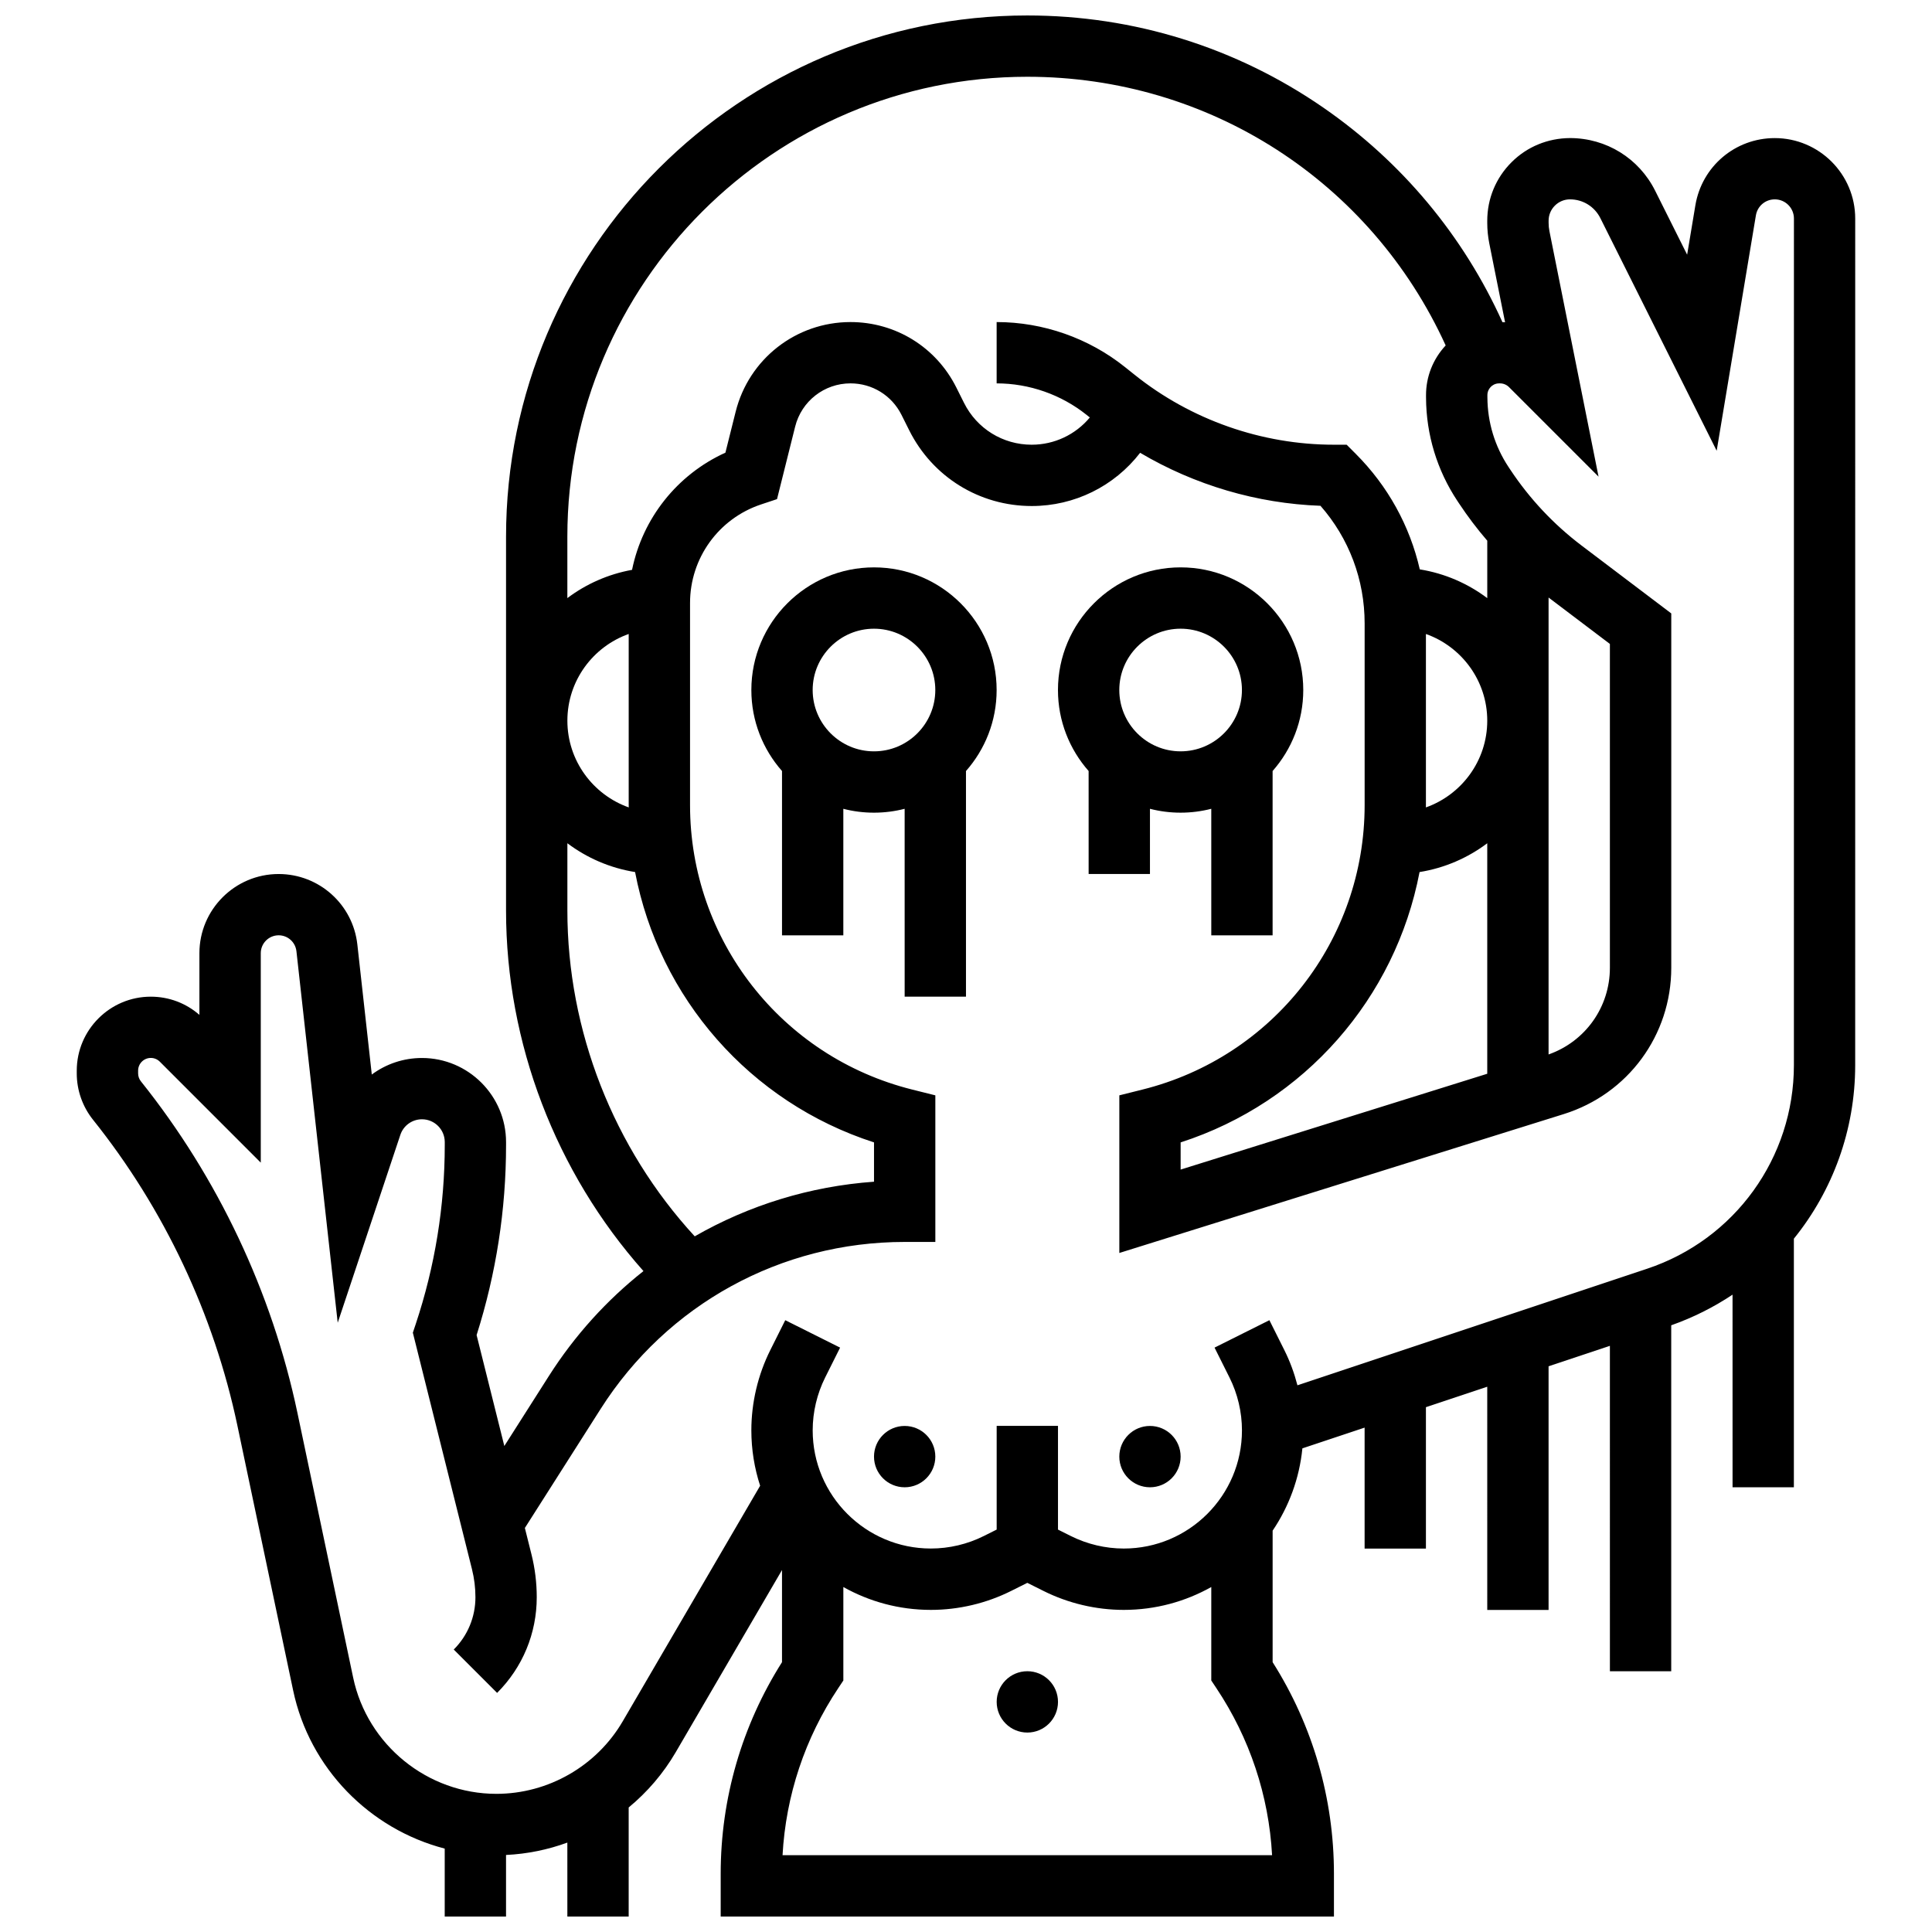 <?xml version="1.0" encoding="UTF-8"?>
<!-- Uploaded to: SVG Find, www.svgrepo.com, Generator: SVG Find Mixer Tools -->
<svg width="800px" height="800px" version="1.1" viewBox="144 144 512 512" xmlns="http://www.w3.org/2000/svg">
 <defs>
  <clipPath id="a">
   <path d="m164 148.09h472v503.81h-472z"/>
  </clipPath>
 </defs>
 <path d="m375.62 294.36c-17.922 0-32.504 14.582-32.504 32.504 0 8.223 3.074 15.734 8.125 21.465v43.543h16.25v-33.531c2.598 0.672 5.32 1.027 8.125 1.027 2.805 0 5.527-0.359 8.125-1.027l0.004 49.785h16.25v-59.793c5.051-5.731 8.125-13.242 8.125-21.465 0.004-17.926-14.578-32.508-32.5-32.508zm-16.254 32.504c0-8.961 7.293-16.25 16.25-16.25 8.961 0 16.25 7.293 16.25 16.25 0 8.961-7.293 16.25-16.25 16.25-8.957 0.004-16.25-7.289-16.25-16.25z"/>
 <path d="m391.87 530.02c0 4.484-3.637 8.125-8.125 8.125-4.488 0-8.125-3.641-8.125-8.125 0-4.488 3.637-8.129 8.125-8.129 4.488 0 8.125 3.641 8.125 8.129"/>
 <path d="m456.88 530.02c0 4.484-3.637 8.125-8.125 8.125-4.488 0-8.125-3.641-8.125-8.125 0-4.488 3.637-8.129 8.125-8.129 4.488 0 8.125 3.641 8.125 8.129"/>
 <path d="m424.38 595.02c0 4.484-3.637 8.125-8.125 8.125s-8.125-3.641-8.125-8.125c0-4.488 3.637-8.129 8.125-8.129s8.125 3.641 8.125 8.129"/>
 <path d="m448.75 375.62v-17.281c2.598 0.672 5.32 1.027 8.125 1.027 2.805 0 5.527-0.359 8.125-1.027l0.004 33.531h16.25v-43.543c5.051-5.731 8.125-13.242 8.125-21.465 0-17.922-14.582-32.504-32.504-32.504s-32.504 14.582-32.504 32.504c0 8.223 3.074 15.734 8.125 21.465l0.004 27.293zm8.125-65.008c8.961 0 16.25 7.293 16.25 16.25 0 8.961-7.293 16.25-16.25 16.25-8.961 0-16.25-7.293-16.25-16.25 0-8.961 7.289-16.25 16.25-16.25z"/>
 <g clip-path="url(#a)">
  <path d="m635.65 201.92c0-11.754-9.562-21.32-21.316-21.324h-0.008c-10.469 0-19.312 7.492-21.035 17.816l-2.18 13.082-8.477-16.949c-4.297-8.594-12.934-13.941-22.547-13.957-5.887 0.035-11.375 2.269-15.523 6.414-4.144 4.141-6.426 9.645-6.426 15.496v0.559c0 1.816 0.18 3.641 0.535 5.422l4.188 20.926c-0.23-0.016-0.465-0.016-0.695-0.023-10.332-22.879-26.617-42.445-47.43-56.836-23.129-15.996-50.27-24.449-78.488-24.449-76.172 0-138.14 61.969-138.14 138.14v99.055c0 35.109 13.176 69.414 36.418 95.555-9.688 7.664-18.188 17-25.055 27.789l-11.816 18.566-7.348-29.395c5.18-16.309 7.805-33.242 7.805-50.367v-0.766c-0.004-12.293-10.004-22.297-22.297-22.297-4.914 0-9.535 1.602-13.285 4.383l-3.828-34.469c-1.184-10.641-10.152-18.668-20.863-18.668-11.574 0-20.992 9.414-20.992 20.988v16.34c-3.574-3.121-8.098-4.824-12.887-4.824-10.816 0-19.617 8.801-19.617 19.617v0.73c0 4.438 1.527 8.789 4.297 12.254 18.828 23.531 32.059 51.559 38.27 81.051l14.773 70.176c4.363 20.723 20.332 36.789 40.172 41.941v18.008h16.25v-16.32c5.609-0.266 11.082-1.391 16.25-3.281l0.004 19.602h16.25v-28.906c4.922-4.062 9.172-8.996 12.469-14.648l28.164-48.277v24.418c-10.641 16.809-16.25 36.145-16.25 56.082v11.332h162.52v-11.332c0-19.941-5.609-39.277-16.25-56.082v-34.852c4.293-6.352 7.09-13.793 7.887-21.812l16.488-5.496v32.062h16.25v-37.48l16.25-5.418 0.004 59.152h16.25v-64.57l16.25-5.418 0.004 86.238h16.25v-91.684c5.828-2.059 11.273-4.801 16.25-8.121l0.004 51.051h16.25v-65.883c10.273-12.707 16.25-28.797 16.25-45.98zm-97.512 133.07c0 10.598-6.801 19.633-16.266 22.984 0-0.203 0.012-0.402 0.012-0.605v-45.355c9.457 3.352 16.254 12.383 16.254 22.977zm-17.941 40.113c6.652-1.062 12.773-3.746 17.941-7.633v61.086l-81.258 25.395v-7.203c32.895-10.621 56.941-38.281 63.316-71.645zm34.191-72.75 16.25 12.297v85.828c0 10.414-6.5 19.52-16.25 22.965zm-138.14-138.01c48.203 0 91.055 27.75 110.87 71.203-3.375 3.621-5.231 8.301-5.207 13.273l0.004 0.609c0.043 9.75 2.918 19.199 8.309 27.324l0.465 0.699c2.285 3.445 4.773 6.727 7.453 9.84v15.219c-5.152-3.875-11.25-6.551-17.883-7.621-2.641-11.516-8.441-22.09-17-30.648l-2.387-2.387h-3.363c-19.121 0-37.879-6.578-52.809-18.523l-2.559-2.047c-9.621-7.695-21.703-11.934-34.02-11.934v16.25c8.641 0 17.117 2.973 23.867 8.371l0.828 0.664c-3.789 4.551-9.398 7.219-15.402 7.219-7.648 0-14.523-4.25-17.941-11.09l-2.039-4.078c-5.348-10.691-16.098-17.336-28.051-17.336-14.418 0-26.93 9.77-30.426 23.758l-2.715 10.852c-12.82 5.824-21.961 17.422-24.742 31.055-6.344 1.145-12.184 3.758-17.145 7.488v-16.27c0-67.211 54.68-121.89 121.89-121.89zm-105.62 193.63c-9.465-3.352-16.266-12.387-16.266-22.984 0-10.594 6.793-19.625 16.25-22.98v45.355c0.004 0.203 0.016 0.406 0.016 0.609zm-16.266 27.312v-17.816c5.168 3.887 11.285 6.57 17.941 7.633 6.375 33.363 30.422 61.023 63.32 71.645v10.418c-16.98 1.215-33.16 6.238-47.512 14.477-21.52-23.371-33.75-54.492-33.75-86.355zm57.02 250.36c0.871-15.801 5.926-31.008 14.75-44.25l1.363-2.047v-24.77c6.867 3.852 14.773 6.059 23.191 6.059 7.348 0 14.703-1.734 21.273-5.023l4.289-2.144 4.289 2.144c6.57 3.285 13.93 5.023 21.273 5.023 8.418 0 16.324-2.207 23.191-6.059v24.77l1.363 2.047c8.824 13.242 13.883 28.445 14.75 44.25zm268.02-209.38c0 24.523-15.629 46.207-38.895 53.961l-92.672 30.891c-0.836-3.219-1.984-6.359-3.473-9.332l-3.961-7.922-14.535 7.269 3.961 7.922c2.164 4.324 3.305 9.168 3.305 14.008 0.004 17.27-14.047 31.316-31.316 31.316-4.836 0-9.68-1.145-14.008-3.305l-3.43-1.715v-27.484h-16.25v27.48l-3.43 1.715c-4.324 2.164-9.168 3.305-14.008 3.305-17.27 0.004-31.32-14.043-31.32-31.312 0-4.836 1.145-9.68 3.305-14.008l3.961-7.922-14.535-7.269-3.961 7.922c-3.285 6.57-5.023 13.93-5.023 21.273 0 5.121 0.824 10.055 2.328 14.68l-36.402 62.402c-6.918 11.875-19.754 19.246-33.496 19.246-18.234 0-34.195-12.949-37.953-30.793l-14.773-70.176c-6.731-31.965-21.074-62.348-41.48-87.855-0.477-0.594-0.738-1.344-0.738-2.106v-0.73c0-1.855 1.508-3.363 3.363-3.363 0.898 0 1.742 0.352 2.379 0.984l26.762 26.762v-55.508c0-2.613 2.125-4.738 4.738-4.738 2.418 0 4.441 1.812 4.711 4.215l10.941 98.461 16.598-49.789c0.824-2.469 3.125-4.129 5.731-4.129 3.332 0 6.039 2.711 6.039 6.039v0.766c0 16.176-2.594 32.16-7.707 47.504l-0.75 2.246 15.672 62.688c0.605 2.422 0.914 4.914 0.914 7.406 0 5.238-2.039 10.168-5.746 13.871l11.492 11.492c6.773-6.773 10.504-15.781 10.504-25.363 0-3.82-0.469-7.641-1.398-11.348l-1.75-6.996 20.094-31.574c17.621-27.691 47.738-44.227 80.562-44.227h8.125v-38.848l-6.156-1.539c-34.648-8.668-58.852-39.664-58.852-75.383v-53.562c0-11.867 7.562-22.363 18.82-26.113l4.231-1.41 4.809-19.23c1.688-6.738 7.715-11.445 14.664-11.445 5.762 0 10.941 3.199 13.516 8.352l2.039 4.078c6.191 12.383 18.633 20.074 32.477 20.074 11.316 0 21.871-5.231 28.723-14.105 14.457 8.547 30.941 13.438 47.793 14.043 7.57 8.633 11.703 19.586 11.703 31.176v48.148c0 35.719-24.199 66.715-58.852 75.375l-6.156 1.539v41.773l117.76-36.801c17.051-5.328 28.508-20.91 28.508-38.777v-93.91l-23.738-17.965c-7.418-5.613-13.785-12.391-18.926-20.141l-0.465-0.699c-3.633-5.477-5.566-11.844-5.598-18.418l-0.004-0.605c-0.004-1.125 0.566-1.871 0.906-2.215 0.34-0.344 1.082-0.922 2.199-0.922h0.242 0.008c0.883 0 1.742 0.359 2.367 0.98l23.738 23.738-13.012-65.035c-0.148-0.734-0.223-1.484-0.223-2.234v-0.559c0-1.508 0.59-2.926 1.66-3.996 1.07-1.07 2.496-1.66 4.008-1.66h0.008c3.426 0.004 6.5 1.91 8.035 4.973l30.828 61.648 10.395-62.383c0.41-2.457 2.512-4.238 5.004-4.238h0.004c2.797 0 5.07 2.277 5.07 5.07z"/>
 </g>
</svg>